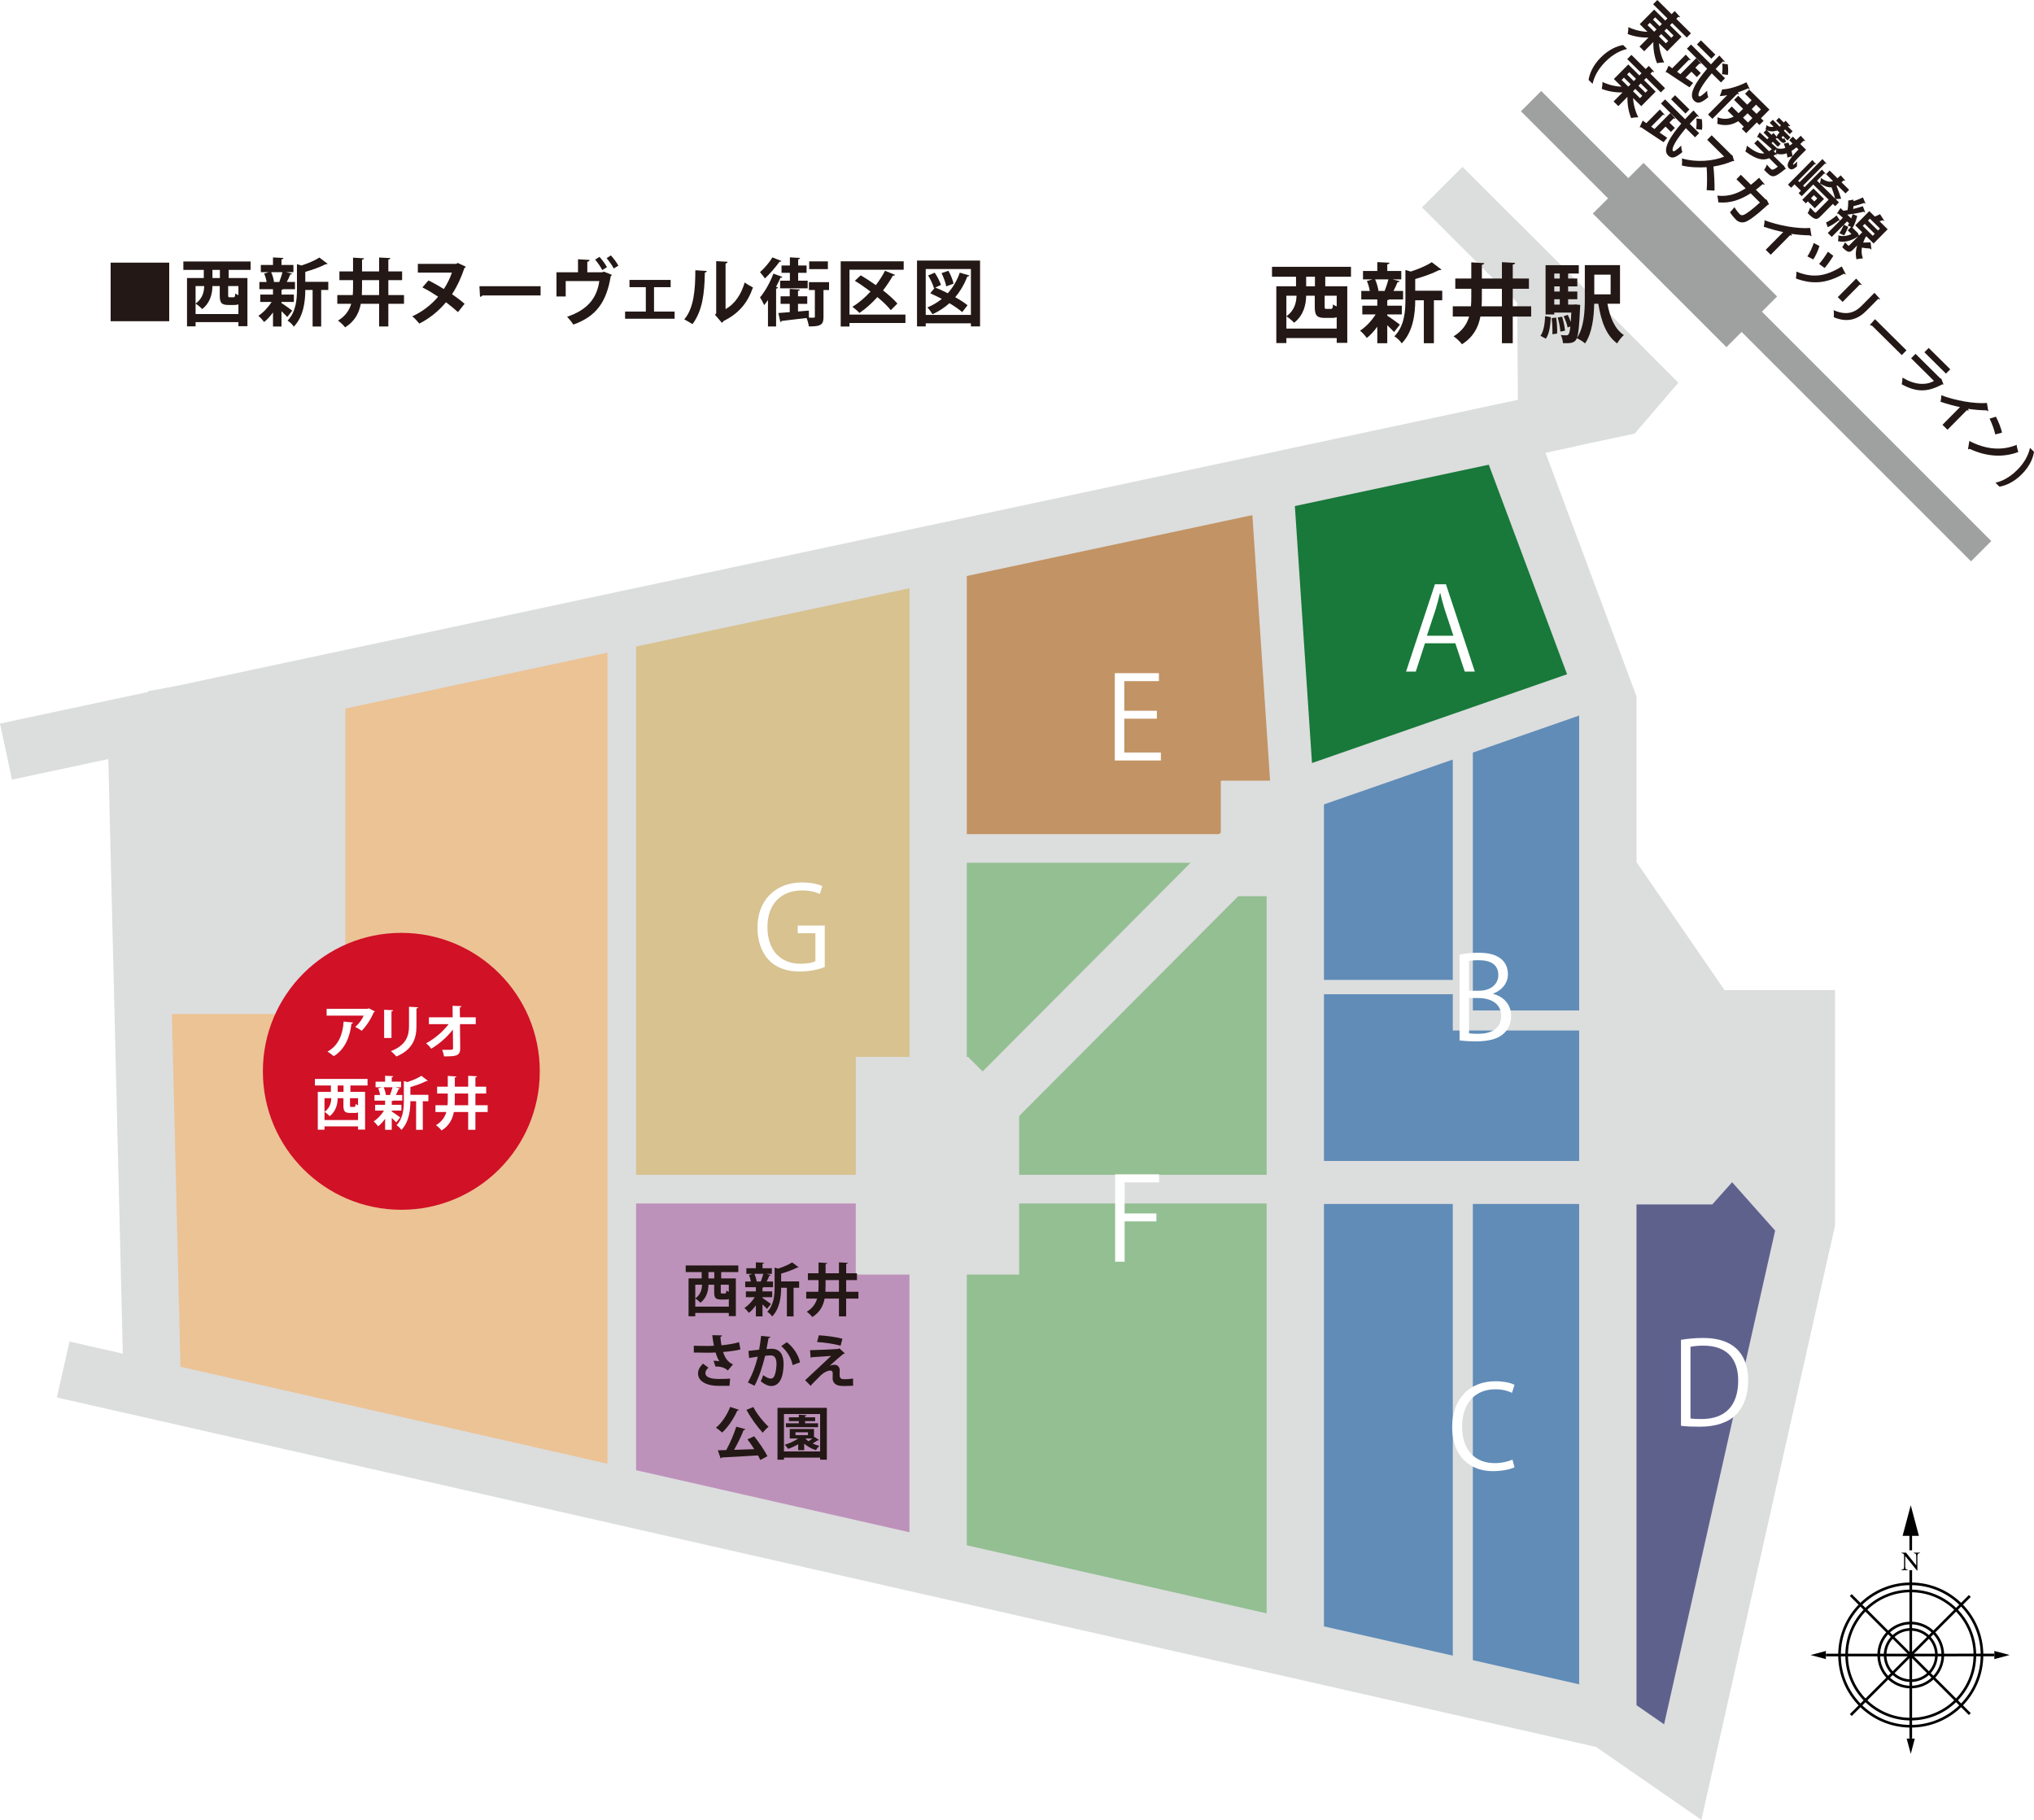 <?xml version="1.0" encoding="UTF-8"?><svg xmlns="http://www.w3.org/2000/svg" xmlns:xlink="http://www.w3.org/1999/xlink" viewBox="0 0 319.969 286.281"><defs><style>.cls-1{fill:#ecc395;}.cls-2{fill:#fff;}.cls-3{fill:#9fa0a0;}.cls-4{fill:#c29364;}.cls-5{fill:#d01126;}.cls-6{fill:#bd92ba;}.cls-7{fill:#d7c290;}.cls-8{fill:#dcdddd;}.cls-9{fill:#231815;}.cls-10{fill:#18793a;}.cls-11{fill:#93bf92;}.cls-12{fill:#5f618d;}.cls-13{fill:#608cb7;}.cls-14{mix-blend-mode:multiply;}.cls-15{filter:url(#drop-shadow-5);}.cls-16{filter:url(#drop-shadow-7);}.cls-17{filter:url(#drop-shadow-4);}.cls-18{filter:url(#drop-shadow-6);}.cls-19{filter:url(#drop-shadow-2);}.cls-20{filter:url(#drop-shadow-3);}.cls-21{filter:url(#drop-shadow-1);}.cls-22{isolation:isolate;}</style><filter id="drop-shadow-1" filterUnits="userSpaceOnUse"><feOffset dx="3.182" dy="3.182"/><feGaussianBlur result="blur" stdDeviation="7.955"/><feFlood flood-color="#231815" flood-opacity=".75"/><feComposite in2="blur" operator="in"/><feComposite in="SourceGraphic"/></filter><filter id="drop-shadow-2" filterUnits="userSpaceOnUse"><feOffset dx="3.182" dy="3.182"/><feGaussianBlur result="blur-2" stdDeviation="7.955"/><feFlood flood-color="#231815" flood-opacity=".75"/><feComposite in2="blur-2" operator="in"/><feComposite in="SourceGraphic"/></filter><filter id="drop-shadow-3" filterUnits="userSpaceOnUse"><feOffset dx="3.182" dy="3.182"/><feGaussianBlur result="blur-3" stdDeviation="7.955"/><feFlood flood-color="#231815" flood-opacity=".75"/><feComposite in2="blur-3" operator="in"/><feComposite in="SourceGraphic"/></filter><filter id="drop-shadow-4" filterUnits="userSpaceOnUse"><feOffset dx="3.182" dy="3.182"/><feGaussianBlur result="blur-4" stdDeviation="7.955"/><feFlood flood-color="#231815" flood-opacity=".75"/><feComposite in2="blur-4" operator="in"/><feComposite in="SourceGraphic"/></filter><filter id="drop-shadow-5" filterUnits="userSpaceOnUse"><feOffset dx="3.182" dy="3.182"/><feGaussianBlur result="blur-5" stdDeviation="7.955"/><feFlood flood-color="#231815" flood-opacity=".75"/><feComposite in2="blur-5" operator="in"/><feComposite in="SourceGraphic"/></filter><filter id="drop-shadow-6" filterUnits="userSpaceOnUse"><feOffset dx="3.182" dy="3.182"/><feGaussianBlur result="blur-6" stdDeviation="7.955"/><feFlood flood-color="#231815" flood-opacity=".75"/><feComposite in2="blur-6" operator="in"/><feComposite in="SourceGraphic"/></filter><filter id="drop-shadow-7" filterUnits="userSpaceOnUse"><feOffset dx="3.182" dy="3.182"/><feGaussianBlur result="blur-7" stdDeviation="7.955"/><feFlood flood-color="#231815" flood-opacity=".75"/><feComposite in2="blur-7" operator="in"/><feComposite in="SourceGraphic"/></filter></defs><g class="cls-22"><g id="_レイヤー_2"><g id="_レイヤー_1-2"><polygon class="cls-1" points="45.349 110.433 97.81 99.844 97.81 235.572 23.969 218.625 22.482 157.655 50.332 157.117 45.349 110.433"/><polygon class="cls-7" points="147.579 90.911 147.579 187.067 97.81 187.067 97.81 100.895 147.579 90.911"/><polygon class="cls-11" points="147.579 133.472 203.761 133.472 203.761 256.425 147.579 242.764 147.579 133.472"/><polygon class="cls-6" points="97.81 187.067 146.487 187.067 146.487 246.191 97.81 231.73 97.81 187.067"/><polygon class="cls-4" points="149.388 86.578 200.321 79.826 203.761 133.472 147.579 133.472 149.388 86.578"/><polygon class="cls-10" points="237.937 70.214 200.321 79.826 204.286 124.54 251.987 107.832 237.937 70.214"/><polygon class="cls-13" points="207.4 260.275 207.4 123.392 251.987 107.832 251.987 270.612 207.4 260.275"/><polygon class="cls-12" points="252.929 179.186 284.153 179.186 265.358 275.894 252.929 270.612 252.929 179.186"/><rect class="cls-3" x="274" y="1.247" width="4.509" height="100.122" transform="translate(44.633 210.37) rotate(-45)"/><rect class="cls-3" x="259.427" y="25.255" width="11.274" height="29.723" transform="translate(49.268 199.178) rotate(-45)"/><polygon class="cls-8" points="1.881 122.645 0 113.824 251.301 60.234 223.691 32.624 230.069 26.246 264.022 60.2 257.16 68.207 1.881 122.645"/><polygon class="cls-8" points="257.438 270.612 248.419 270.612 248.419 111.167 231.022 64.59 238.782 62.925 238.58 34.758 258.477 54.654 251.605 64.579 247.794 61.941 247.853 70.202 243.126 71.217 257.438 109.538 257.438 270.612"/><polygon class="cls-8" points="267.644 286.281 251.08 274.817 8.945 219.839 10.942 211.043 254.778 266.408 261.779 271.253 279.643 191.821 279.643 164.779 266.543 164.779 249.212 139.571 256.645 134.462 271.287 155.76 288.663 155.76 288.663 192.823 267.644 286.281"/><polygon class="cls-8" points="280.783 195.318 272.481 185.981 269.355 189.475 251.576 189.475 251.576 180.456 265.323 180.456 272.503 172.431 287.523 189.325 280.783 195.318"/><rect class="cls-8" x="143.069" y="86.792" width="9.02" height="159.869"/><rect class="cls-8" x="18.191" y="114.568" width="9.019" height="104.073" transform="translate(-4.053 .603) rotate(-1.396)"/><polygon class="cls-8" points="54.316 159.525 21.433 159.525 21.433 150.506 37.377 150.506 37.377 107.852 54.316 103.433 54.316 159.525"/><polygon class="cls-8" points="32.335 155.015 23.315 155.015 23.315 108.718 38.553 106.028 38.553 150.812 32.335 150.812 32.335 155.015"/><polygon class="cls-8" points="208.271 259.578 199.251 259.578 199.251 136.504 149.872 186.047 143.483 179.68 200.566 122.407 208.271 125.591 208.271 259.578"/><rect class="cls-8" x="203.761" y="182.634" width="47.815" height="6.765"/><polygon class="cls-8" points="204.421 127.883 199.935 124.913 196.701 76.378 203.451 75.928 206.389 120.035 249.711 104.955 251.935 111.343 204.421 127.883"/><rect class="cls-8" x="97.096" y="184.812" width="106.665" height="4.51"/><rect class="cls-8" x="95.555" y="97.577" width="4.51" height="137.995"/><polygon class="cls-8" points="202.863 140.981 191.694 140.981 191.694 136.472 198.353 136.472 198.353 127.32 196.558 127.32 196.558 135.727 146.677 135.727 146.677 131.217 192.048 131.217 192.048 122.81 202.863 122.81 202.863 140.981"/><path class="cls-8" d="m160.324,200.509h-25.702v-34.24h17.675l8.027,8.027v26.213Zm-16.683-9.02h7.663v-13.458l-2.744-2.744h-4.919v16.202Z"/><polygon class="cls-8" points="251.576 162.111 228.538 162.111 228.538 115.357 231.695 115.357 231.695 158.954 251.576 158.954 251.576 162.111"/><rect class="cls-8" x="228.538" y="185.766" width="3.157" height="79.632"/><rect class="cls-8" x="203.761" y="154.151" width="26.356" height="2.255"/><path class="cls-8" d="m281.832,181.068h-25.571v-20.423l-2.106-3.089,2.106-1.436v-4.782h9.02v6.526l2.865,4.202h13.686v19.003Zm-16.551-9.019h7.532v-.964h-7.532v.964Z"/><rect class="cls-8" x="258.406" y="166.531" width="20.229" height="9.019"/><path class="cls-9" d="m212.524,43.53h-4.047v1.502h3.465v8.906h-1.665v-.758h-7.917v.785h-1.583v-8.933h3.099v-1.502h-3.776v-1.556h12.425v1.556Zm-10.165,8.161h7.917v-1.8c-.203.095-.433.122-.73.122h-1.124c-1.327,0-1.597-.447-1.597-1.786v-1.705h-1.354c-.013,1.353-.393,3.099-1.895,4.25-.23-.271-.88-.812-1.218-1.015,1.326-.948,1.57-2.233,1.597-3.235h-1.597v5.17Zm4.494-6.659v-1.502h-1.381v1.502h1.381Zm2.504,3.56c.243,0,.297-.095.338-.704.136.108.338.217.582.311v-1.678h-1.895v1.692c0,.352.041.379.298.379h.677Z"/><path class="cls-9" d="m218.23,49.459v.203c.433.257,1.678,1.164,1.99,1.408l-.92,1.164c-.244-.271-.649-.677-1.069-1.069v2.829h-1.57v-2.599c-.514.704-1.083,1.34-1.651,1.773-.244-.352-.717-.88-1.056-1.15.894-.568,1.827-1.57,2.45-2.558h-2.098v-1.367h2.355v-.988h-2.518v-1.34h1.34c-.081-.487-.243-1.083-.46-1.556l.88-.257h-1.489v-1.326h2.247v-1.394l1.922.095c-.014.135-.108.217-.352.257v1.042h2.207v1.326h-1.354l1.096.284c-.041.095-.149.149-.338.162-.149.406-.393.92-.636,1.367h1.516v1.34h-2.193c-.054.054-.149.108-.298.122v.866h2.288v1.367h-2.288Zm-.406-3.708c.203-.501.446-1.232.595-1.8h-2.098c.257.582.46,1.286.528,1.787l-.081.027h1.096l-.041-.013Zm9.055-.014v1.502h-1.313v6.754h-1.583v-6.754h-1.354c0,2.003-.298,4.913-2.125,6.781-.203-.352-.771-.907-1.15-1.11,1.583-1.651,1.732-3.938,1.732-5.766v-4.669l.839.244c1.245-.406,2.531-.948,3.302-1.475l1.529,1.164c-.081.081-.216.081-.379.081-.947.501-2.369,1.015-3.749,1.408v1.841h4.25Z"/><path class="cls-9" d="m240.868,48.186v1.611h-2.896v4.196h-1.705v-4.196h-3.384c-.325,1.705-1.11,3.235-2.896,4.358-.284-.379-.907-.988-1.326-1.245,1.394-.853,2.098-1.922,2.45-3.113h-2.572v-1.611h2.856c.041-.46.054-.934.054-1.421v-1.34h-2.518v-1.611h2.518v-2.544l2.043.122c-.013.122-.122.217-.379.257v2.166h3.154v-2.572l2.084.108c-.013.135-.122.217-.379.271v2.192h2.544v1.611h-2.544v2.761h2.896Zm-7.755-1.408c0,.474-.013.947-.041,1.408h3.194v-2.761h-3.154v1.353Z"/><path class="cls-9" d="m243.961,49.892c-.081,1.286-.216,2.599-.785,3.384l-.839-.447c.5-.717.677-1.895.731-3.099l.893.162Zm10.882-2.111h-1.976c.393,2.166,1.164,4.006,2.585,4.927-.352.298-.839.907-1.056,1.313-1.719-1.245-2.518-3.451-2.964-6.239h-.65c-.041,2.071-.311,4.602-1.435,6.239-.257-.244-.92-.663-1.299-.812-.311.826-1.137.798-2.179.771-.027-.393-.149-.934-.338-1.272.379.041.69.041.853.041.162,0,.271-.027.365-.162.108-.135.203-.501.284-1.232l-.433.162c-.081-.487-.352-1.218-.623-1.773l.65-.217c.176.338.325.731.46,1.096h.014c.027-.406.054-.88.081-1.448h-2.68v.298h-1.367v-7.755h5.225v1.313h-1.679v.785h1.448v1.232h-1.448v.812h1.448v1.218h-1.448v.839h.853l.311-.027.745.081c0,.122-.014.284-.027.406-.122,2.815-.257,4.182-.5,4.805,1.15-1.732,1.245-4.263,1.245-6.226v-5.251h5.536v6.077Zm-10.638,4.791c.014-.176.014-.379.014-.582,0-.623-.041-1.34-.122-1.949l.704-.081c.122.798.189,1.841.148,2.517l-.744.095Zm1.164-9.542h-.866v.785h.866v-.785Zm0,2.829v-.812h-.866v.812h.866Zm-.866,1.218v.839h.866v-.839h-.866Zm.961,5.089c-.027-.595-.217-1.516-.419-2.22l.69-.122c.23.69.406,1.597.46,2.193l-.731.149Zm7.904-8.96h-2.572v3.099h2.572v-3.099Z"/><path class="cls-9" d="m17.404,41.316h9.216v9.216h-9.216v-9.216Z"/><path class="cls-9" d="m39.419,42.457h-3.445v1.279h2.949v7.581h-1.417v-.645h-6.739v.668h-1.348v-7.604h2.638v-1.279h-3.214v-1.325h10.576v1.325Zm-8.652,6.947h6.739v-1.532c-.173.081-.369.104-.622.104h-.956c-1.129,0-1.359-.38-1.359-1.521v-1.452h-1.152c-.011,1.152-.334,2.638-1.613,3.617-.196-.23-.749-.691-1.037-.864,1.129-.806,1.336-1.901,1.359-2.753h-1.359v4.401Zm3.825-5.668v-1.279h-1.175v1.279h1.175Zm2.131,3.03c.207,0,.253-.081.288-.599.115.092.288.184.495.265v-1.428h-1.613v1.44c0,.3.035.323.253.323h.576Z"/><path class="cls-9" d="m44.281,47.502v.173c.369.219,1.428.991,1.693,1.198l-.783.991c-.208-.23-.553-.576-.91-.91v2.408h-1.336v-2.212c-.438.599-.922,1.141-1.406,1.509-.207-.3-.61-.749-.898-.979.76-.484,1.555-1.336,2.085-2.177h-1.786v-1.164h2.004v-.841h-2.143v-1.141h1.141c-.069-.415-.207-.922-.392-1.325l.749-.219h-1.268v-1.129h1.913v-1.187l1.636.081c-.011.115-.092.184-.299.219v.887h1.878v1.129h-1.152l.933.242c-.035.081-.126.127-.288.138-.126.345-.334.783-.541,1.163h1.291v1.141h-1.866c-.046.046-.127.092-.253.104v.737h1.947v1.164h-1.947Zm-.346-3.157c.173-.426.38-1.048.507-1.532h-1.786c.219.495.392,1.094.449,1.521l-.069.023h.933l-.035-.011Zm7.707-.011v1.279h-1.117v5.749h-1.348v-5.749h-1.152c0,1.705-.253,4.182-1.809,5.772-.172-.3-.656-.772-.979-.945,1.348-1.405,1.475-3.352,1.475-4.907v-3.975l.714.207c1.06-.345,2.154-.806,2.811-1.256l1.302.991c-.069.069-.185.069-.323.069-.806.426-2.016.864-3.191,1.198v1.567h3.617Z"/><path class="cls-9" d="m63.555,46.419v1.371h-2.465v3.571h-1.452v-3.571h-2.88c-.276,1.452-.944,2.753-2.465,3.71-.242-.323-.772-.841-1.129-1.06,1.187-.726,1.786-1.636,2.085-2.65h-2.189v-1.371h2.431c.035-.392.046-.795.046-1.21v-1.14h-2.143v-1.371h2.143v-2.166l1.74.104c-.012.104-.104.184-.323.219v1.843h2.685v-2.189l1.774.092c-.011.115-.104.184-.322.23v1.866h2.166v1.371h-2.166v2.35h2.465Zm-6.602-1.198c0,.403-.011.806-.034,1.198h2.719v-2.35h-2.685v1.152Z"/><path class="cls-9" d="m65.732,41.512h6.048l.219-.15,1.29.599c-.034.081-.126.161-.23.196-.449,1.382-1.152,2.915-1.947,4.124.737.507,1.417,1.025,1.97,1.509l-1.037,1.313c-.519-.472-1.164-1.014-1.889-1.555-1.175,1.417-2.638,2.581-4.193,3.353-.3-.369-.737-.841-1.106-1.141,1.532-.691,2.96-1.774,4.066-3.087-.818-.541-1.659-1.06-2.477-1.463l.956-1.094c.806.392,1.636.864,2.419,1.348.507-.772.944-1.624,1.267-2.581h-5.357v-1.371Z"/><path class="cls-9" d="m75.42,45.025h9.62v1.452h-9.136c-.069.115-.23.196-.392.219l-.092-1.671Z"/><path class="cls-9" d="m90.928,40.786l1.832.104c-.012.127-.138.265-.369.3v1.647h2.338l.265-.104,1.267.507c-.023.069-.092.15-.184.196-.68,4.136-2.327,6.359-5.887,7.627-.196-.334-.668-.91-.979-1.233,3.203-1.083,4.677-2.903,5.069-5.611h-5.288v2.419h-1.452v-3.802h3.387v-2.051Zm3.375-.38c.426.461.934,1.152,1.175,1.625l-.737.449c-.219-.449-.749-1.21-1.118-1.636l.68-.438Zm1.797-.23c.438.484.922,1.129,1.175,1.613l-.726.449c-.219-.461-.749-1.175-1.117-1.624l.668-.438Z"/><path class="cls-9" d="m105.5,44.035v1.141h-2.615v3.836h3.237v1.129h-7.788v-1.129h3.26v-3.836h-2.569v-1.141h6.474Z"/><path class="cls-9" d="m111.18,42.629c-.012.127-.115.23-.3.253-.058,3.306-.369,5.979-1.947,8.11-.334-.219-.887-.541-1.29-.749,1.532-1.786,1.739-4.781,1.739-7.73l1.797.115Zm2.96,5.991c1.544-.853,2.489-2.408,3.007-4.193.3.253.957.622,1.302.795-.83,2.385-2.178,4.067-4.62,5.276-.058.115-.172.23-.265.288l-1.083-1.267.184-.242v-8.191l1.797.092c-.023.127-.104.242-.323.276v7.166Z"/><path class="cls-9" d="m122.942,41.062c-.046.081-.162.127-.311.104-.553.783-1.509,1.901-2.304,2.638-.185-.276-.541-.737-.772-.991.703-.611,1.532-1.601,1.958-2.327l1.429.576Zm-2.131,6.14c-.196.288-.403.553-.599.795-.127-.3-.461-.933-.657-1.21.749-.864,1.602-2.362,2.108-3.744l1.417.519c-.035.104-.138.138-.3.127-.207.472-.449.956-.703,1.428l.3.092c-.023.104-.115.173-.288.208v5.944h-1.279v-4.159Zm9.608-2.811v1.233h-.875v4.205c0,1.152-.288,1.555-2.304,1.521-.046-.369-.196-.922-.357-1.325-1.475.184-2.961.357-3.917.461-.023.104-.127.161-.208.173l-.311-1.417c.496-.035,1.106-.081,1.786-.138v-1.302h-1.44v-1.187h1.44v-1.164l1.602.092c-.012.104-.092.173-.3.207v.864h1.452v1.187h-1.452v1.198l1.705-.138.012,1.117h.564c.322,0,.369,0,.369-.173v-4.182h-.933v-1.233h3.168Zm-7.477-2.627h1.313v-1.279l1.602.092c-.012.115-.092.173-.3.219v.968h1.325v1.152h-1.325v1.244h1.498v1.198h-4.332v-1.198h1.532v-1.244h-1.313v-1.152Zm7.292-.645v1.221h-2.938v-1.221h2.938Z"/><path class="cls-9" d="m142.435,49.484v1.325h-8.802v.553h-1.382v-10.253h9.908v1.325h-8.525v7.051h8.802Zm-7.039-6.175c.76.449,1.59.979,2.385,1.544.553-.726,1.048-1.486,1.44-2.258.599.242,1.095.449,1.59.645-.058.104-.196.138-.357.127-.45.795-.968,1.578-1.544,2.316.91.714,1.728,1.44,2.258,2.074l-1.037,1.037c-.484-.611-1.232-1.336-2.108-2.062-.875.968-1.832,1.832-2.822,2.5-.253-.277-.772-.726-1.106-.968.991-.611,1.97-1.44,2.846-2.396-.818-.622-1.671-1.21-2.465-1.694l.921-.864Z"/><path class="cls-9" d="m144.255,40.993h9.919v10.357h-1.44v-.484h-7.108v.484h-1.371v-10.357Zm1.371,8.548h7.108v-7.223h-7.108v7.223Zm1.509-4.309c.61.242,1.29.553,1.958.898.818-.91,1.463-1.993,1.889-3.237l1.521.449c-.035.092-.149.161-.322.15-.484,1.233-1.129,2.327-1.913,3.26.76.426,1.452.876,1.936,1.267l-.841,1.083c-.473-.426-1.198-.922-2.005-1.406-.783.703-1.67,1.279-2.661,1.74-.173-.288-.553-.818-.807-1.071.83-.346,1.59-.795,2.27-1.348-.622-.323-1.244-.622-1.82-.875l.703-.876-.127.058c-.138-.53-.53-1.371-.91-1.993l1.037-.438c.403.599.818,1.406.979,1.935l-.887.403Zm2.062-2.638c.357.634.703,1.486.806,2.028l-1.152.426c-.092-.553-.403-1.417-.737-2.085l1.083-.369Z"/><circle class="cls-5" cx="63.133" cy="168.532" r="21.781"/><path class="cls-2" d="m58.974,159.109c-.027.063-.09.108-.181.135-.406,1.001-1.163,2.182-1.902,2.913-.235-.189-.712-.469-1.01-.613.568-.469,1.1-1.217,1.334-1.777h-5.834v-1.073h6.493l.126-.081.974.496Zm-3.445,1.75c-.009.09-.099.162-.244.189-.226,1.975-.974,4.013-2.787,5.104-.243-.198-.676-.55-.983-.721,1.713-.92,2.417-2.705,2.543-4.725l1.47.153Z"/><path class="cls-2" d="m60.427,163.285v-4.437l1.416.072c-.009.099-.09.162-.261.189v4.175h-1.154Zm5.348-4.825c-.009.09-.081.153-.262.18v2.823c0,1.912-.631,3.688-3.165,4.734-.171-.225-.595-.649-.866-.839,2.39-.911,2.858-2.408,2.858-3.905v-3.075l1.434.081Z"/><path class="cls-2" d="m74.839,161.111h-2.48l.036,3.787c.018,1.281-.785,1.281-2.543,1.281-.045-.289-.171-.748-.289-1.037.234.009.496.009.73.009.856,0,.992,0,.974-.271l-.027-2.913c-.893,1.172-2.146,2.263-3.409,3.012-.189-.28-.505-.631-.803-.857,1.326-.703,2.651-1.831,3.553-3.012h-3.111v-1.073h3.743l-.018-1.813,1.389.054c-.009.099-.072.171-.252.189l.018,1.569h2.489v1.073Z"/><path class="cls-2" d="m57.819,170.762h-2.696v1.001h2.309v5.934h-1.109v-.505h-5.276v.523h-1.055v-5.952h2.065v-1.001h-2.516v-1.037h8.278v1.037Zm-6.772,5.438h5.276v-1.199c-.135.063-.289.081-.487.081h-.749c-.884,0-1.064-.298-1.064-1.19v-1.136h-.902c-.009.902-.261,2.065-1.262,2.832-.153-.18-.586-.541-.812-.676.884-.631,1.046-1.488,1.064-2.155h-1.064v3.445Zm2.994-4.437v-1.001h-.92v1.001h.92Zm1.668,2.372c.162,0,.198-.063.225-.469.09.072.226.144.388.207v-1.118h-1.263v1.127c0,.234.027.252.198.252h.451Z"/><path class="cls-2" d="m61.626,174.712v.135c.289.171,1.118.776,1.326.938l-.613.776c-.162-.18-.433-.451-.712-.712v1.885h-1.046v-1.731c-.343.469-.722.893-1.1,1.181-.163-.235-.478-.586-.704-.766.595-.379,1.217-1.046,1.632-1.705h-1.398v-.911h1.569v-.658h-1.677v-.893h.893c-.054-.325-.162-.721-.307-1.037l.586-.171h-.992v-.884h1.497v-.929l1.28.063c-.009.09-.072.144-.234.171v.694h1.47v.884h-.902l.73.189c-.027.063-.1.099-.226.108-.099.271-.262.613-.424.911h1.01v.893h-1.461c-.036.036-.099.072-.198.081v.577h1.524v.911h-1.524Zm-.271-2.471c.135-.334.297-.821.397-1.199h-1.398c.171.388.307.857.352,1.19l-.054.018h.73l-.027-.009Zm6.033-.009v1.001h-.875v4.5h-1.055v-4.5h-.902c0,1.335-.198,3.273-1.416,4.518-.135-.234-.514-.604-.767-.739,1.055-1.1,1.154-2.624,1.154-3.842v-3.111l.559.162c.83-.271,1.687-.631,2.2-.983l1.019.776c-.054.054-.144.054-.252.054-.631.334-1.578.676-2.498.938v1.226h2.832Z"/><path class="cls-2" d="m76.715,173.864v1.073h-1.93v2.796h-1.136v-2.796h-2.254c-.217,1.136-.74,2.155-1.93,2.904-.189-.252-.604-.658-.884-.83.929-.568,1.398-1.281,1.632-2.074h-1.713v-1.073h1.903c.027-.307.036-.622.036-.947v-.893h-1.677v-1.073h1.677v-1.695l1.362.081c-.009.081-.082.144-.252.171v1.443h2.101v-1.714l1.389.072c-.009.09-.081.144-.252.18v1.461h1.695v1.073h-1.695v1.84h1.93Zm-5.167-.938c0,.316-.009.631-.027.938h2.128v-1.84h-2.101v.902Z"/><path class="cls-9" d="m116.144,200.11h-2.696v1.001h2.309v5.934h-1.109v-.505h-5.276v.523h-1.055v-5.952h2.065v-1.001h-2.516v-1.037h8.278v1.037Zm-6.772,5.438h5.276v-1.2c-.135.063-.289.081-.487.081h-.749c-.884,0-1.064-.298-1.064-1.19v-1.136h-.902c-.009.902-.261,2.065-1.262,2.832-.153-.18-.586-.541-.812-.676.884-.631,1.046-1.488,1.064-2.155h-1.064v3.445Zm2.994-4.437v-1.001h-.92v1.001h.92Zm1.668,2.372c.162,0,.198-.063.225-.469.09.072.226.144.388.208v-1.118h-1.263v1.127c0,.235.027.252.198.252h.451Z"/><path class="cls-9" d="m119.951,204.059v.135c.289.171,1.118.776,1.326.938l-.613.776c-.162-.18-.433-.451-.712-.712v1.885h-1.046v-1.731c-.343.469-.722.893-1.1,1.182-.163-.235-.478-.586-.704-.767.595-.379,1.217-1.046,1.632-1.705h-1.398v-.911h1.569v-.658h-1.677v-.893h.893c-.054-.324-.162-.721-.307-1.037l.586-.171h-.992v-.884h1.497v-.929l1.28.063c-.009.09-.072.144-.234.171v.695h1.47v.884h-.902l.73.189c-.027.063-.1.099-.226.108-.099.271-.262.613-.424.911h1.01v.893h-1.461c-.036.036-.099.072-.198.081v.577h1.524v.911h-1.524Zm-.271-2.471c.135-.334.297-.821.397-1.199h-1.398c.171.388.307.857.352,1.19l-.054.018h.73l-.027-.009Zm6.033-.009v1.001h-.875v4.5h-1.055v-4.5h-.902c0,1.335-.198,3.274-1.416,4.518-.135-.234-.514-.604-.767-.739,1.055-1.1,1.154-2.624,1.154-3.842v-3.111l.559.162c.83-.271,1.687-.631,2.2-.983l1.019.775c-.054.054-.144.054-.252.054-.631.334-1.578.676-2.498.938v1.226h2.832Z"/><path class="cls-9" d="m135.04,203.212v1.073h-1.93v2.795h-1.136v-2.795h-2.254c-.217,1.136-.74,2.155-1.93,2.904-.189-.252-.604-.658-.884-.83.929-.568,1.398-1.281,1.632-2.074h-1.713v-1.073h1.903c.027-.307.036-.622.036-.947v-.893h-1.677v-1.073h1.677v-1.695l1.362.081c-.009.081-.082.144-.252.171v1.443h2.101v-1.713l1.389.072c-.009.09-.081.144-.252.18v1.461h1.695v1.073h-1.695v1.839h1.93Zm-5.167-.938c0,.316-.009.631-.027.938h2.128v-1.839h-2.101v.902Z"/><path class="cls-9" d="m116.469,212.286c-.703.189-1.768.315-2.723.396.334,1.01.757,1.587,1.56,1.957l-.812.956c-.343-.307-.848-.64-1.948-.623l-.297-.911c.297,0,.685.036.92.081-.235-.315-.424-.784-.604-1.38-.352.027-.73.036-1.19.036-.532,0-1.623-.009-2.227-.027l-.009-1.073c.514.018,1.181.036,2.246.036.297,0,.64-.009.92-.036-.1-.496-.181-1.073-.262-1.659l1.524.036c-.009.108-.09.198-.243.234.036.46.09.875.171,1.317.902-.072,2.074-.271,2.769-.487l.208,1.146Zm-1.713,5.717c-.451,0-.983.009-1.65.009-2.191,0-3.3-.838-3.3-1.948,0-.559.261-1.01.775-1.551l.866.64c-.352.307-.478.577-.478.856,0,.677.893.92,2.165.92.721,0,1.253-.027,1.722-.054l-.099,1.127Z"/><path class="cls-9" d="m121.195,210.302c-.018.126-.135.171-.297.189-.081.442-.216,1.218-.315,1.741.234-.027.559-.054.739-.054,1.488-.009,1.948,1.037,1.948,2.444v.009c-.036,1.993-.595,3.409-1.975,3.409-.361,0-.902-.171-1.624-.74.145-.279.289-.649.379-.974.613.433.965.541,1.208.541.378,0,.559-.307.703-.821.117-.397.189-1.145.189-1.479-.009-.893-.279-1.344-.92-1.344-.216,0-.523.018-.866.063-.406,1.65-.902,3.255-1.668,4.707l-1.046-.514c.74-1.335,1.2-2.588,1.56-4.067-.325.054-.974.145-1.371.217l-.099-1.118,1.677-.189c.117-.658.234-1.416.315-2.173l1.461.153Zm3.49,4.446c-.208-1.2-1.01-2.327-1.786-2.985l.875-.622c.938.694,1.876,2.029,2.074,3.174l-1.163.433Z"/><path class="cls-9" d="m130.53,214.847c.252-.099.523-.153.749-.153.505,0,.821.388.821.856,0,.262-.018.577-.018.73,0,.686.378.686.848.686.37,0,.875-.036,1.271-.108,0,.153-.009.289-.009.415,0,.478.027.712.027.712-.379.027-.848.054-1.281.054-.307,0-.586-.009-.784-.036-.749-.081-1.164-.532-1.172-1.146,0-.216.018-.577.018-.802,0-.28-.126-.451-.37-.451-.415,0-.956.244-1.488.73-.46.46-1.38,1.371-1.632,1.677,0,0-.18-.234-.856-.884.911-.856,3.354-3.12,4.085-3.823-.586.054-2.155.144-3.075.207-.054.081-.072.108-.144.108l-.09-1.217c1.227-.036,3.49-.117,4.446-.198l.162-.099.866.803c-.063.045-.126.081-.234.072-.577.469-1.407,1.19-2.137,1.857v.009Zm1.705-3.156c-.92-.262-2.588-.514-3.697-.577l.271-1.055c1.199.063,2.678.261,3.715.541l-.289,1.091Z"/><path class="cls-9" d="m116.253,221.783c-.036.072-.126.126-.262.108-.568,1.281-1.461,2.615-2.39,3.472-.226-.226-.685-.586-.974-.767.901-.73,1.758-2.029,2.236-3.273l1.389.46Zm1.019,3.039c-.036.09-.145.135-.297.153-.37.965-.947,2.146-1.497,3.102,1.001-.027,2.092-.063,3.174-.108-.343-.541-.722-1.082-1.073-1.542l1.055-.487c.793.983,1.65,2.263,2.092,3.138l-1.127.595c-.09-.216-.216-.46-.361-.721-2.101.144-4.266.252-5.699.324-.018.09-.099.135-.18.145l-.433-1.271,1.316-.036c.595-1.073,1.227-2.534,1.579-3.679l1.452.388Zm1.235-3.481c.532,1.064,1.569,2.335,2.399,3.102-.289.226-.704.649-.911.947-.857-.92-1.903-2.354-2.57-3.607l1.082-.442Z"/><path class="cls-9" d="m122.305,221.468h7.765v8.161h-1.055v-.325h-5.69v.325h-1.019v-8.161Zm1.019,6.863h5.69v-5.889h-5.69v5.889Zm4.789-2.291l.74.496c-.036.045-.108.072-.226.054-.198.135-.514.324-.793.487.334.162.703.289,1.073.379-.189.153-.433.469-.559.676-.667-.208-1.316-.577-1.839-1.028v1.028h-.947v-.929c-.496.289-1.046.541-1.578.721-.118-.171-.379-.487-.532-.649.73-.216,1.506-.559,2.101-.983h-1.316v-1.497h3.814v1.299l.063-.054Zm.577-2.137v.613h-5.059v-.613h2.029v-.343h-1.56v-.595h1.56v-.415l1.217.072c-.009.072-.072.126-.234.153v.189h1.587v.595h-1.587v.343h2.047Zm-3.553,1.416v.442h1.966v-.442h-1.966Zm1.65.974l-.054.054c.126.135.288.261.459.379.199-.126.415-.289.613-.433h-1.019Z"/><g class="cls-21"><path class="cls-2" d="m126.562,148.948c-.738.288-2.181.702-3.913.702-5.395,0-6.674-4.022-6.674-6.925,0-4.186,2.722-7.089,7.035-7.089,1.317,0,2.489.252,3.174.576l-.396,1.244c-.666-.307-1.532-.559-2.813-.559-3.248,0-5.432,2.093-5.432,5.738,0,3.715,2.075,5.791,5.215,5.791,1.155,0,1.931-.181,2.328-.397v-4.404h-2.778v-1.206h4.255v6.529Z"/></g><g class="cls-19"><path class="cls-2" d="m179.435,116.455h-7.249v-13.743h6.942v1.26h-5.448v4.656h5.123v1.242h-5.123v5.324h5.754v1.26Z"/></g><g class="cls-20"><path class="cls-2" d="m172.24,195.298v-13.743h6.924v1.26h-5.43v4.891h4.997v1.243h-4.997v6.35h-1.495Z"/></g><g class="cls-17"><path class="cls-2" d="m228.824,102.469h-1.587l-1.479-4.456h-4.779l-1.443,4.456h-1.533l4.544-13.743h1.731l4.545,13.743Zm-3.373-5.644l-1.353-4.078c-.289-.938-.523-1.804-.704-2.617h-.054c-.181.83-.433,1.696-.686,2.562l-1.371,4.132h4.166Z"/></g><g class="cls-15"><path class="cls-2" d="m231.705,153.172c1.299.306,2.83,1.388,2.83,3.463,0,1.227-.468,2.093-1.099,2.707-.919.901-2.399,1.297-4.475,1.297-1.137,0-1.983-.09-2.542-.144v-13.51c.756-.162,1.837-.288,2.957-.288,1.696,0,2.815.324,3.626,1.008.648.559,1.027,1.353,1.027,2.382,0,1.354-.918,2.527-2.325,3.031v.054Zm-2.184-.504c1.823,0,2.996-1.047,2.996-2.454v-.018c0-1.624-1.191-2.328-3.068-2.328-.794,0-1.263.054-1.534.126v4.674h1.606Zm-1.606,6.692c.343.072.83.09,1.462.09,1.895,0,3.591-.74,3.591-2.815,0-2.057-1.787-2.815-3.609-2.815h-1.444v5.54Z"/></g><g class="cls-18"><path class="cls-2" d="m235.067,227.636c-.631.306-1.858.612-3.428.612-3.536,0-6.383-2.289-6.383-6.944,0-4.438,2.758-7.197,6.78-7.197,1.642,0,2.598.342,3.031.558l-.397,1.261c-.631-.307-1.515-.559-2.598-.559-3.121,0-5.25,2.093-5.25,5.882,0,3.609,1.948,5.738,5.159,5.738,1.046,0,2.075-.235,2.76-.559l.325,1.208Z"/></g><g class="cls-16"><path class="cls-2" d="m261.252,207.586c1.008-.162,2.18-.288,3.461-.288,5.521,0,7.107,3.263,7.107,6.637,0,2.183-.577,4.042-1.874,5.395-1.209,1.244-3.212,1.928-5.72,1.928-1.137,0-2.11-.036-2.974-.144v-13.528Zm1.495,12.375c.451.072,1.101.09,1.75.09,3.717,0,5.756-2.111,5.756-6.044,0-3.573-1.913-5.503-5.485-5.503-.866,0-1.552.09-2.021.18v11.276Z"/></g><path class="cls-9" d="m262.263,8.066l-1.287-1.274c.046.973.359,2.117.818,3.042-.313-.028-.82.033-1.121.112-.413-.996-.625-2.216-.584-3.338l-1.439,1.453-.741-.733,1.409-1.424c-1.097.041-2.279-.166-3.267-.556.064-.289.12-.786.101-1.086.917.438,2.046.722,3.008.734l-1.21-1.198,2.267-2.289,1.744,1.727.34-.344-2.248-2.226.658-.664,2.248,2.226.487-.492.854.94c-.065.053-.147.042-.278-.041l-.323.326,2.302,2.279-.658.664-2.302-2.279-.34.344,1.827,1.809-2.267,2.289Zm-2.726-4.483l-.364.367,1.05,1.04.364-.367-1.05-1.04Zm.846-.854l-.352.356,1.05,1.04.352-.356-1.05-1.04Zm1.679,4.082l.364-.367-1.098-1.087-.364.367,1.098,1.087Zm1.209-1.222l-1.098-1.087-.352.356,1.098,1.087.352-.356Z"/><path class="cls-9" d="m266.077,11.279l-.934.943,1.202.826-.575.687c-1.303-.843-2.677-1.769-3.559-2.36-.064.042-.147.03-.2.001l.479-1.041.568.41,2.132-2.153.771.846c-.059.047-.142.048-.26-.046l-1.879,1.898.521.375,2.496-2.521.789.875c-.064.053-.135.042-.265-.04l-.664.67.854.845-.623.629-.854-.845Zm4.647,1.688l-1.447-1.433c-1.414,1.654-2.392,3.234-2.012,3.61.119.118.537-.15,1.289-.874-.004.325.057.749.176,1.02-1.223,1.021-1.724,1.053-2.264.519-.914-.916.315-2.929,2.082-4.998l-3.185-3.153.646-.652,3.149,3.118c.429-.469.869-.937,1.315-1.388l.866.964c-.059.059-.153.048-.289-.052-.141.13-.282.273-.423.415-.252.255-.499.516-.74.783l1.483,1.468-.646.652Zm-.883-4.375l-.629.635-2.266-2.243.628-.635,2.267,2.243Zm1.949,1.531c.073.542.101,1.251.02,1.665l-.928-.12c.093-.402.107-1.116.051-1.665l.857.12Z"/><path class="cls-9" d="m271.711,14.967c-.407.079-.803.134-1.174.153.11-.243.303-.781.372-1.052,1.068-.035,2.565-.491,3.819-1.129l.518,1.054c-.07.024-.153.001-.236-.094-.524.233-1.078.448-1.632.628l.161.277c-.064.042-.147.042-.254-.052l-3.905,3.944-.688-.681,3.019-3.049Zm5.715,4.037l-.652.658-.409-.405-1.674,1.69-.693-.687.323-.326-.878-.869c-.883.547-1.961.83-3.309.412.052-.242.079-.72.048-1.021,1.041.396,1.86.245,2.537-.107l-.949-.939.652-.658,1.067,1.057c.177-.155.347-.315.505-.475l.211-.213-1.417-1.403.652-.658,1.417,1.403.687-.694-1.032-1.022.652-.658,3.191,3.16-1.339,1.353.409.405Zm-2.454.272l.699-.706-.759-.752-.217.219c-.159.16-.323.314-.5.469l.777.77Zm1.278-2.81l-.687.694.759.752.687-.694-.759-.752Z"/><path class="cls-9" d="m283.197,22.65l.919.91c-.293.297-.575.569-.828.824-.804.813-1.339,1.4-1.22,1.517.054.053.335-.185.665-.493-.046.248-.068.567-.049.773-.576.475-.917.618-1.268.284-.433-.429-.124-1.074.54-1.885l-.79.204c-.007-.183-.038-.413-.092-.666-.531.191-1.079.224-1.694.05l.155.188c-.059.048-.154.036-.261-.046-.094.071-.188.131-.276.196l1.417,1.403.184.135.327.512c-.064.053-.146.101-.211.131-1.817,1.467-1.977,1.296-3.211.027.188-.213.37-.551.433-.84.238.294.487.552.6.664.102.1.172.147.272.151.148.017.407-.114.859-.464l-1.353-1.339c-.931.394-1.946.27-3.758-1.067.117-.225.221-.638.25-.893,1.297,1.015,2.078,1.306,2.732,1.19l-1.578-1.562.528-.534,1.792,1.773c.147-.089.294-.202.447-.333-.818-.704-1.624-1.408-2.146-1.878-.059.036-.136.018-.183-.017l.415-.752,1.187,1.092.234-.237-.812-.805.435-.439c-.041-.017-.089-.041-.124-.064.064-.159.133-.479.139-.662.396.252.798.356,1.128.225l-.604-.599.476-.48,1.091,1.081.2-.201-.759-.752.446-.451.76.752.282-.285.753.841c-.059.047-.135.042-.26-.046l-.129.131.741.734-.447.451-.741-.734-.2.201,1.056,1.045-.476.48-.718-.71c-.217.219-.241.243-.175.308l.13.129c.06.059.112.053.283-.096.031.159.174.406.281.56-.353.273-.571.256-.856-.025l-.291-.288c-.065-.064-.125-.124-.166-.188-.048.011-.118-.011-.201-.07l-.142.142.789.781-.452.457-.789-.781-.211.214.889.81c.467.11.886.078,1.287-.065-.073-.236-.156-.46-.246-.666l.737-.174.203.471c.141-.094.288-.208.435-.333l-.51-.505.563-.569.546.541c.218-.208.452-.433.699-.682l.718.805c-.059.047-.141.048-.242-.028l-.552.522Zm-3.599-2.072c-.053.042-.117.036-.183-.029-.413.179-.938.176-1.482-.081l.753.746.288-.291.57.623c-.061-.224.11-.396.398-.687l-.517-.511-.006.006.178.223Zm-.663,3.067l-.006.006.398.464c.058-.178.098-.431.097-.644l-.323.314-.166-.141Zm3.663-.461c-.264.22-.523.41-.776.571.078.3.133.577.146.802.275-.326.598-.676.956-1.049l-.326-.323Z"/><path class="cls-9" d="m289.284,31.835l-.594.599-.361-.358-1.979,1.999c-.581.587-.93.5-1.992-.551.152-.213.31-.61.392-.87.172.182.355.376.498.517.32.317.338.334.444.228l1.967-1.987-2.414-2.39-1.82,1.839-.486-.481.37-.374-1.014-1.004-.528.534-.499-.493,3.829-3.867.594.658c-.053.042-.124.03-.225-.034l-2.607,2.634.226.224,3.6-3.636.653.729c-.053.042-.13.036-.23-.041l-3.465,3.5.231.229,2.736-2.764.576.641c-.053.042-.118.036-.218-.029l-1.128,1.139,2.854,2.825c-.114-.442-.349-1.156-.576-1.78-.513.032-1.098-.148-1.856-.64.105-.201.187-.591.179-.833.853.574,1.39.695,1.915.487l-1.097-1.086.564-.57,1.228,1.215c.159-.136.323-.29.505-.462l.73.816c-.053.053-.136.042-.236-.034-.123.113-.241.219-.358.315l1.192,1.18-.564.57-1.275-1.262-.141.072c.263.66.586,1.519.73,2.026l-.874.052.528.522Zm-3.796.928l-1.097-1.086-.312.314-.563-.558,1.762-1.779,1.661,1.645-1.451,1.465Zm.388-1.542l-.522-.517-.47.474.522.517.47-.474Z"/><path class="cls-9" d="m293.586,37.164c-.176.178-.397.734-.49.994.407.004.843-.01,1.163-.047.129,1.08.135,1.097.141,1.126-.047.012-.106-.023-.153-.07-.024-.023-.042-.041-.06-.071-.342-.01-.862-.066-1.293-.141-.086.55-.054,1.122.156,1.694-.248.001-.726.068-.997.153-.198-.737-.119-1.493.095-2.184l-.628.635c-.57.575-.871.476-1.719-.363.152-.202.334-.527.427-.775.201.211.421.429.486.493.077.076.112.076.177.011l1.439-1.453c-1.129.761-2.22,1.009-3.189.777.046-.224.073-.691.037-.915.655.192,1.363.129,2.076-.211l-.593-.587.534-.54-.521-.198c.07-.107.14-.237.211-.379l-.326-.276-2.408,2.432-.623-.617,1.896-1.916c-.07.012-.129-.023-.171-.076-.541.427-1.223.88-1.747,1.077-.049-.212-.174-.536-.251-.742.471-.179,1.118-.655,1.67-1.106l.518.83.458-.463c-.284-.246-.533-.469-.735-.657-.076.042-.147.018-.195-.017l.562-.852.427.423c.212-.025.442-.055.672-.098.087-.431.125-1.028.104-1.506l.826-.146.013.247c.501-.162,1.066-.389,1.484-.597l.412.972c-.059.012-.142-.023-.219-.099-.471.18-1.155.384-1.685.505-.012.153-.022.307-.039.443.542-.133,1.078-.283,1.515-.438l.371.966c-.071.012-.154-.023-.231-.099-.725.186-1.728.369-2.583.461l.617.598c.087-.23.163-.461.227-.679l.721.291c-.162.626-.43,1.395-.699,1.821l-.136-.052.783.775.124.088.197.453.517-.522-1.103-1.092,2.214-2.236.866.857c.289-.113.595-.245.818-.376l.678,1.047c-.065.03-.141.001-.231-.088l-.519.156,1.276,1.263-2.214,2.236-1.151-1.139Zm-2.834-1.467c-.181.456-.438,1-.642,1.337-.231-.111-.468-.217-.758-.35.229-.326.503-.888.702-1.338l.698.351Zm2.588-.479l-.312.314,1.578,1.562.312-.314-1.578-1.562Zm.816-.824l-.306.309,1.578,1.562.306-.309-1.578-1.562Z"/><path class="cls-9" d="m249.901,12.568c.143-.904.609-2.216,1.918-3.527,1.31-1.311,2.611-1.808,3.514-1.959l.628.623c-1.026.229-2.232.808-3.448,2.036-1.191,1.204-1.753,2.411-1.983,3.451l-.629-.623Z"/><path class="cls-9" d="m258.189,16.698l-1.287-1.274c.046.974.359,2.117.818,3.042-.313-.028-.82.033-1.121.112-.413-.996-.625-2.216-.584-3.338l-1.439,1.453-.741-.734,1.409-1.423c-1.097.041-2.279-.166-3.267-.556.064-.289.12-.785.101-1.086.917.438,2.046.721,3.008.734l-1.21-1.198,2.267-2.29,1.744,1.727.34-.344-2.248-2.226.658-.664,2.248,2.226.487-.492.854.94c-.064.053-.147.042-.278-.04l-.323.326,2.302,2.278-.658.664-2.302-2.278-.34.344,1.827,1.809-2.267,2.29Zm-2.726-4.484l-.364.368,1.05,1.04.364-.368-1.05-1.04Zm.846-.854l-.352.356,1.05,1.04.352-.356-1.05-1.04Zm1.679,4.082l.364-.368-1.098-1.086-.364.368,1.098,1.086Zm1.209-1.222l-1.098-1.086-.352.356,1.098,1.086.352-.356Z"/><path class="cls-9" d="m262.003,19.911l-.934.943,1.202.826-.575.688c-1.303-.844-2.677-1.769-3.559-2.361-.064.042-.147.03-.201.001l.479-1.041.569.41,2.131-2.153.771.846c-.059.047-.141.048-.259-.046l-1.879,1.898.521.375,2.496-2.521.789.876c-.064.053-.136.042-.266-.04l-.664.67.854.846-.623.629-.854-.846Zm4.647,1.688l-1.447-1.433c-1.414,1.654-2.392,3.234-2.012,3.61.119.118.537-.15,1.288-.874-.004.325.057.75.177,1.02-1.223,1.021-1.724,1.053-2.264.519-.914-.916.316-2.929,2.082-4.997l-3.186-3.154.646-.653,3.149,3.118c.429-.468.869-.937,1.315-1.387l.866.964c-.059.059-.153.048-.29-.051-.141.13-.281.273-.422.415-.252.255-.5.516-.74.783l1.482,1.468-.646.653Zm-.884-4.375l-.628.635-2.266-2.243.628-.635,2.266,2.243Zm1.949,1.53c.074.543.101,1.251.021,1.665l-.928-.119c.093-.402.106-1.116.051-1.665l.856.119Z"/><path class="cls-9" d="m272.799,25.338c-.064.03-.142.024-.207-.005-1.089.437-1.944.683-3.052.865.111,1.05.202,2.702.172,3.788l-1.234-.071c.084-1.01.075-2.698-.006-3.612-1.18.077-2.667.037-3.896-.264.04-.278.049-.809.012-1.116,2.27.662,4.884.43,6.645-.281l-2.675-2.648.705-.712,3.102,3.071.167.082.27.902Z"/><path class="cls-9" d="m278.296,32.165c-.047.024-.106.036-.165.025-1.868,1.721-3.109,2.618-3.705,2.757-.531.121-.992-.042-1.366-.412-.279-.276-.599-.664-.914-1.14.205-.196.51-.564.687-.801.279.441.653.917.802,1.065.178.176.35.251.632.156.406-.137,1.423-.881,2.587-1.961l-1.459-1.444c-1.483.94-3.114,1.615-5.086,1.424-.007-.266-.081-.761-.16-1.062,1.737.216,3.215-.341,4.451-1.15l-1.441-1.427.692-.7,1.584,1.568c.464-.35.805-.671,1.281-1.104l.89,1.046c-.077.054-.183.042-.307-.046-.405.339-.682.594-1.081.89l1.519,1.503.2.082.358.73Z"/><path class="cls-9" d="m284.964,37.147c-.083.012-.166-.023-.254-.123-.909-.007-1.96-.097-2.935-.239.047.083.084.177.125.253-.071.036-.17.031-.283-.057l-3.065,3.096-.789-.781,2.76-2.788c-.88-.167-2.104-.509-3.067-.84.07-.26.138-.732.119-1.021,2.229.844,5.23,1.373,7.183,1.215l.207,1.286Z"/><path class="cls-9" d="m290.363,43.149c-.077.03-.183.007-.278-.099-2.731,1.536-4.872,1.742-7.568.764.051-.254.096-.786.065-1.086,2.496,1.003,4.508.845,7.149-.815l.632,1.236Zm-4.142-4.453c-.187.638-.624,1.614-.97,2.118l-.935-.479c.346-.48.801-1.462,1.004-2.106l.9.468Zm2.179,1.547c-.328.545-.925,1.433-1.372,1.919l-.864-.645c.457-.498,1.049-1.357,1.383-1.919l.853.645Z"/><path class="cls-9" d="m295.763,47.051c-.064.053-.154.048-.29-.052l-1.838,1.856c-1.245,1.258-2.817,2.015-5.165,1.053.034-.26.031-.815-.023-1.116,2.165.957,3.448.278,4.423-.706l2.003-2.023.89.987Zm-6.659-.309l2.889-2.918.884.969c-.071.06-.165.048-.295-.046l-2.719,2.746-.759-.751Z"/><path class="cls-9" d="m294.956,50.21l4.953,4.903-.74.748-4.704-4.656c-.094.024-.218-.017-.313-.087l.804-.907Z"/><path class="cls-9" d="m305.734,60.482c-.053.018-.13.012-.201-.022-2.325,1.28-4.095,1.254-6.386-.016.087-.254.132-.738.137-1.04,1.841,1.118,3.63,1.281,4.948.518l-3.594-3.559.693-.7,3.914,3.876.142.023.347.919Zm.387-1.708l-3.393-3.359.675-.682,3.393,3.359-.675.682Z"/><path class="cls-9" d="m312.771,64.676c-.083.012-.166-.022-.254-.122-.909-.008-1.96-.097-2.935-.239.047.082.083.177.125.253-.07.036-.171.031-.283-.057l-3.065,3.096-.789-.781,2.76-2.788c-.88-.167-2.104-.509-3.067-.84.07-.26.138-.733.119-1.022,2.229.845,5.23,1.373,7.183,1.216l.207,1.285Z"/><path class="cls-9" d="m309.799,69.369c2.609,1.362,5.137,1.562,7.439.612.043.395.157.79.26,1.126-2.339.891-5.007.751-7.657-.499-.077.054-.177.084-.254.055l.212-1.293Zm4.177-3.816c.412.771.812,1.791.962,2.504l-1.061.289c-.146-.708-.522-1.727-.892-2.492l.99-.3Z"/><path class="cls-9" d="m319.969,71.074c-.131.892-.597,2.204-1.918,3.527-1.315,1.317-2.6,1.796-3.514,1.96l-.629-.623c1.026-.229,2.245-.82,3.449-2.036,1.198-1.21,1.758-2.417,1.983-3.45l.629.623Z"/><g class="cls-14"><path d="m300.585,271.77h0c-6.295,0-11.416-5.12-11.416-11.413s5.119-11.413,11.411-11.413c6.295,0,11.416,5.117,11.416,11.407,0,6.295-5.119,11.418-11.411,11.419Zm-.005-22.41c-6.062,0-10.995,4.934-10.995,10.997s4.934,10.997,11,10.997c6.062-.002,10.995-4.937,10.995-11.003,0-6.06-4.934-10.99-11-10.99Z"/><path d="m300.585,270.648c-5.675,0-10.294-4.617-10.296-10.291,0-5.675,4.617-10.293,10.291-10.293,5.676,0,10.294,4.614,10.294,10.287,0,5.679-4.616,10.297-10.29,10.297Zm-.005-20.168c-5.445,0-9.875,4.431-9.875,9.876.002,5.445,4.433,9.875,9.88,9.875,5.444,0,9.873-4.433,9.873-9.881,0-5.442-4.432-9.87-9.878-9.87Z"/><path d="m300.585,265.605c-2.898,0-5.254-2.354-5.254-5.248,0-2.893,2.355-5.247,5.25-5.247,2.897,0,5.253,2.351,5.253,5.24,0,2.898-2.354,5.254-5.248,5.254Zm-.005-10.078c-2.665,0-4.833,2.167-4.833,4.83,0,2.664,2.17,4.832,4.838,4.832,2.664,0,4.832-2.17,4.832-4.838,0-2.66-2.17-4.824-4.836-4.824Z"/><path d="m300.585,264.598c-2.341,0-4.246-1.902-4.246-4.241,0-2.338,1.902-4.24,4.241-4.24,2.335,0,4.24,1.899,4.246,4.233,0,2.343-1.902,4.248-4.241,4.248Zm-.005-8.065c-2.109,0-3.825,1.715-3.825,3.823,0,2.109,1.718,3.825,3.83,3.825,2.109,0,3.825-1.719,3.825-3.831-.006-2.104-1.724-3.817-3.83-3.817Z"/><polygon points="300.585 260.565 300.585 260.562 287.239 260.565 287.239 260.149 313.716 260.142 313.716 260.559 300.585 260.565"/><polygon points="309.725 269.792 290.996 251.068 291.291 250.773 300.731 260.211 300.733 260.209 310.02 269.497 309.725 269.792"/><polygon points="291.296 269.943 291.001 269.648 309.725 250.917 310.02 251.212 300.733 260.504 300.732 260.504 291.296 269.943"/><polygon points="300.58 236.793 301.864 241.605 299.3 241.605 300.58 236.793"/><polygon points="300.585 275.909 299.939 273.501 301.22 273.501 300.585 275.909"/><polygon points="284.822 260.357 287.228 259.717 287.228 260.997 284.822 260.357"/><polygon points="316.135 260.351 313.73 260.997 313.73 259.714 316.135 260.351"/><rect x="300.375" y="247.01" width=".416" height="26.483"/><rect x="300.372" y="241.171" width=".416" height="2.711"/><path d="m299.122,247.01v-.068c.172-.023.286-.062.333-.124.048-.059.074-.2.074-.416v-1.839l-.06-.067c-.061-.076-.11-.121-.152-.134-.043-.017-.109-.025-.194-.031v-.082h.716l1.605,2.012v-1.394c0-.228-.034-.379-.104-.449-.043-.044-.138-.073-.294-.087v-.082h.977v.082c-.158.015-.264.053-.317.118-.054.061-.081.199-.081.418l.003,2.194h-.07l-1.847-2.285v1.627c0,.228.034.373.099.446.043.04.141.071.29.095v.068h-.979Z"/></g></g></g></g></svg>
